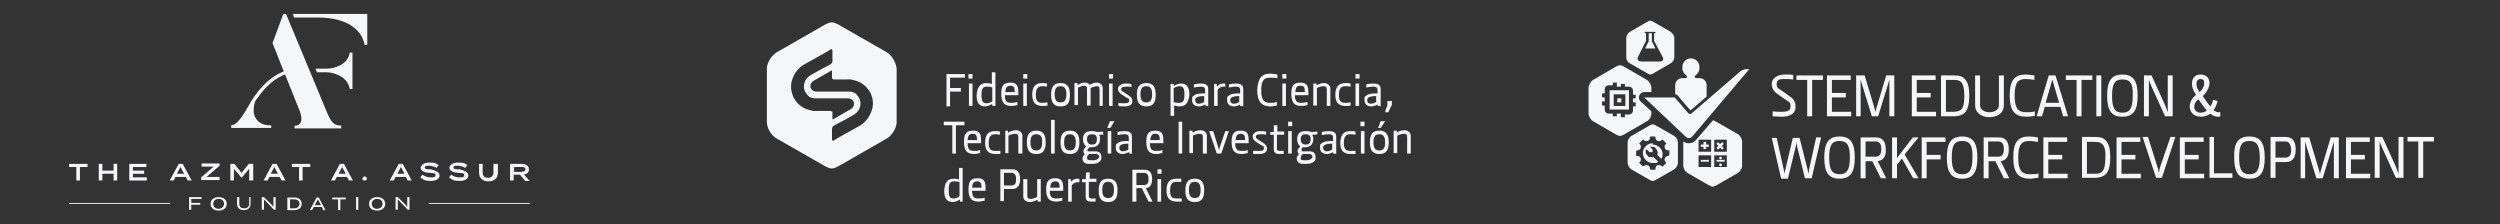 <?xml version="1.0" encoding="UTF-8"?> <svg xmlns="http://www.w3.org/2000/svg" id="Layer_1" version="1.1" viewBox="0 0 556.8 50"><rect x="0" y="0" width="556.8" height="50" fill="#333333" stroke="none"/><defs><style> .st0 { fill: #f5f6f7; } </style></defs><g><g><path class="st0" d="M72.7,15.3h-2.4c0,.2.2.5.3.8h2.1c1.6,0,4.7.9,5.2,3.7h.6v-8.1h-.6c-.4,2.8-3.6,3.6-5.2,3.6Z"></path><g><path class="st0" d="M72.9,25.2L63.7,3.1h-.6l-2.4,6.5,2.5,6.3c-3.8,1.5-6.3,4.9-7.8,7.6h0c-2.2,3.9-3.1,4.3-3.9,4.4v.6h8.9v-.6c-2.6.1-3.7-1.4-3.9-2.9,0-1.1,0-2.2.8-3.1,2.2-3.2,4.5-4.7,6.2-5.3l3,7.5s1.9,3.9-.9,3.9v.6h10.4v-.6c-1.1-.2-1.9.1-3.1-2.8Z"></path><path class="st0" d="M65.2,3.1l.3.8h5.6c2.8,0,9.1.8,10.1,6.1h.6V3.1h-16.6Z"></path></g></g><g><path class="st0" d="M19.5,37.2h-1.7v3h-.8v-3h-1.6v-.7h4.1v.7h0Z"></path><path class="st0" d="M26.1,36.5v3.7h-.8v-1.5h-2.5v1.5h-.8v-3.7h.8v1.5h2.5v-1.5s.8,0,.8,0Z"></path><path class="st0" d="M32.7,39.5v.7h-3.9v-3.7h3.8v.7h-3v.8h2.5v.7h-2.5v.8h3.1Z"></path><path class="st0" d="M41.4,39.4h-2.3l-.4.8h-.9l2-3.7h.9l2,3.7h-.9l-.4-.8ZM41,38.7l-.8-1.5-.8,1.5h1.6Z"></path><path class="st0" d="M48.8,37l-2.8,2.4h2.9v.7h-4.1v-.6l2.8-2.4h-2.7v-.7h4v.6h-.1Z"></path><path class="st0" d="M56.4,36.5v3.7h-.9v-2.6l-1.7,2h0l-1.7-2v2.6h-.8v-3.7h.9l1.6,2,1.6-2h1.1Z"></path><path class="st0" d="M62.3,39.4h-2.3l-.4.8h-.9l2-3.7h.9l2,3.7h-.9l-.4-.8ZM61.9,38.7l-.8-1.5-.8,1.5h1.6Z"></path><path class="st0" d="M69,37.2h-1.6v3h-.8v-3h-1.6v-.7h4.1v.7h0Z"></path><path class="st0" d="M77.3,39.4h-2.3l-.4.8h-.9l2-3.7h.9l2,3.7h-.9l-.4-.8ZM77,38.7l-.8-1.5-.8,1.5h1.6Z"></path><path class="st0" d="M80.7,39.8c0-.2.2-.5.5-.5s.5.2.5.5-.2.4-.5.4c-.3,0-.5-.1-.5-.4Z"></path><path class="st0" d="M90.4,39.4h-2.3l-.4.8h-.9l2-3.7h.9l2,3.7h-.9l-.4-.8ZM90.1,38.7l-.8-1.5-.8,1.5h1.6Z"></path><path class="st0" d="M97.9,39.1c0,.7-.7,1.2-2,1.2s-1.7-.3-2.3-.8l.5-.6c.5.4,1.1.6,1.8.6s1.1,0,1.1-.5-.4-.4-1.2-.5c-1.1,0-2.1-.4-2.1-1.1s.8-1.2,2-1.2,1.5.2,2,.6l-.5.6c-.4-.3-.9-.4-1.5-.5-.5,0-1.1,0-1.1.4s.5.4,1.3.4c1.1.3,2,.6,2,1.4Z"></path><path class="st0" d="M104.3,39.1c0,.7-.7,1.2-2,1.2s-1.7-.3-2.3-.8l.5-.6c.5.4,1.1.6,1.8.6s1.1,0,1.1-.5-.4-.4-1.2-.5c-1.1,0-2.1-.4-2.1-1.1s.8-1.2,2-1.2,1.5.2,2,.6l-.5.6c-.4-.3-.9-.4-1.5-.5-.5,0-1.1,0-1.1.4s.5.4,1.3.4c1.2.3,2,.6,2,1.4Z"></path><path class="st0" d="M110.9,36.5v2c0,1.1-.8,1.9-2.1,1.9s-2.1-.8-2.1-1.9v-2h.8v1.9c0,.8.4,1.2,1.2,1.2s1.2-.5,1.2-1.2v-1.9h1Z"></path><path class="st0" d="M116.9,40.2l-1.1-1.3h-1.4v1.3h-.8v-3.7h2.6c.9,0,1.6.4,1.6,1.2s-.4,1-1.1,1.2l1.3,1.4h-1.1ZM116.2,38.2c.5,0,.8,0,.8-.5s-.4-.5-.8-.5h-1.7v1.1h1.7Z"></path></g><g><g><path class="st0" d="M42.6,44.4v.8h2v.4h-2v1.1h-.5v-2.8h2.8v.4h-2.3Z"></path><path class="st0" d="M46.9,45.4c0-.9.7-1.5,1.8-1.5s1.8.6,1.8,1.5-.7,1.5-1.8,1.5c-1.1,0-1.8-.6-1.8-1.5ZM49.9,45.4c0-.7-.5-1.1-1.2-1.1s-1.2.4-1.2,1.1.5,1.1,1.2,1.1c.7,0,1.2-.5,1.2-1.1Z"></path><path class="st0" d="M55.8,43.9v1.5c0,.8-.5,1.4-1.5,1.4s-1.5-.6-1.5-1.4v-1.5h.5v1.5c0,.7.4,1,1.1,1s1.1-.4,1.1-1v-1.5h.3Z"></path><path class="st0" d="M61.4,43.9v2.8h-.4l-2.2-2.3v2.3h-.5v-2.8h.5l2.1,2.1v-2.1h.5Z"></path><path class="st0" d="M67.2,45.4c0,.9-.7,1.4-1.7,1.4h-1.5v-2.8h1.4c1.1-.1,1.8.5,1.8,1.4ZM66.7,45.4c0-.7-.5-1-1.2-1h-.9v2h.9c.7,0,1.2-.4,1.2-1Z"></path><path class="st0" d="M71.7,46.1h-1.8l-.4.7h-.5l1.5-2.8h.5l1.5,2.8h-.5l-.3-.7ZM71.5,45.7l-.7-1.3-.7,1.3h1.4Z"></path><path class="st0" d="M77.1,44.4h-1.3v2.4h-.5v-2.4h-1.3v-.4h3v.4h0Z"></path><path class="st0" d="M79.3,46.7v-2.8h.5v2.8h-.5Z"></path><path class="st0" d="M82.2,45.4c0-.9.7-1.5,1.8-1.5s1.8.6,1.8,1.5-.7,1.5-1.8,1.5c-1.2,0-1.8-.6-1.8-1.5ZM85.2,45.4c0-.7-.5-1.1-1.2-1.1s-1.2.4-1.2,1.1.5,1.1,1.2,1.1c.7,0,1.2-.5,1.2-1.1Z"></path><path class="st0" d="M91.2,43.9v2.8h-.4l-2.2-2.3v2.3h-.5v-2.8h.5l2.1,2.1v-2.1h.5Z"></path></g><rect class="st0" x="15.4" y="45.2" width="22.5" height=".2"></rect><rect class="st0" x="95.5" y="45.2" width="22.5" height=".2"></rect></g></g><g><path class="st0" d="M197.6,11.7l-10.3-5.9c-1.9-1.1-2.2-1.1-4.1,0l-10.3,5.9c-1.1.7-2.1,2.3-2.1,3.6v11.9c0,1.3.9,2.9,2.1,3.6l10.3,5.9c1.9,1.1,2.2,1.1,4.1,0l10.3-5.9c1.1-.7,2.1-2.3,2.1-3.6v-11.9c-.1-1.3-1-2.9-2.1-3.6ZM184.9,24.7h-2.4c-.7,0-1.3.1-1.8-.1-1.5-.3-2.6-.9-3.6-2.3-.8-1.2-1.1-2.7-.8-4.1.4-1.6,1.4-3.1,2.9-3.9l2.7-1.5c.4-.2,2.7-1.5,3.1-1.8.2-.1.4,0,.4.3v2.3c0,.3-.2.6-.4.7-.4.2-1.2.7-1.7.9l-2.7,1.5c-.8.5-1.4,1.2-1.5,2.1-.1.5-.1,1.2.4,1.9.5.8,1,1.2,2.2,1.2h7.1c.8,0,1.4.5,1.4,1.2s-.3.9-.7,1.2l-4,2.3q-.1,0-.1-.1h0v-1.6c-.1,0-.3-.2-.5-.2ZM194.3,24.1c-.4,1.6-1.4,3.1-2.8,3.9l-2.7,1.5c-.4.2-2.7,1.5-3.1,1.8-.2.1-.4,0-.4-.3v-2.3c0-.3.2-.6.4-.7.4-.2,1.2-.7,1.7-.9l2.7-1.5c.8-.5,1.4-1.2,1.5-2.1.1-.5.1-1.2-.4-1.9-.5-.8-1-1.2-2.2-1.2h-7.1c-.8,0-1.4-.5-1.4-1.2s.3-.9.7-1.2l4-2.3q.1,0,.1.1h0v1.5c0,.2.2.4.4.4h2.4c.7,0,1.3-.1,1.8.1,1.5.3,2.6.9,3.6,2.3.8,1.1,1.1,2.6.8,4Z"></path><path class="st0" d="M210.8,23.6v-7.1h4.1v.8h-3.3v2.3h2.4v.8h-2.4v3.3h-.8ZM215.7,17.5v-1h.9v1h-.9ZM215.8,23.6v-5h.8v5h-.8ZM219.7,18.5c.4,0,.8.1,1.2.2v-2.6h.8v7.5h-.7v-.4h-.1c-.4.2-.9.5-1.5.5-1.3,0-1.9-.8-1.9-2.5.2-1.9.8-2.7,2.2-2.7ZM219.7,23c.5,0,.9-.2,1.3-.4v-3.1c-.4-.2-.8-.2-1.2-.2-.9,0-1.2.4-1.2,1.9,0,1.3.3,1.8,1.1,1.8ZM226.8,21.2h-3c0,1.5.6,1.7,1.4,1.7s.9-.1,1.4-.2v.7c-.3.1-.8.2-1.3.2-1.5,0-2.3-.6-2.3-2.7s.7-2.5,2.1-2.5,1.7.8,1.7,2.1v.7h0ZM226,20.5c0-.8-.1-1.4-.9-1.4s-1.1.3-1.2,1.4h2.1ZM227.9,17.5v-1h.9v1h-.9ZM227.9,23.6v-5h.8v5h-.8ZM232.1,18.5c.4,0,.7,0,1.1.1v.7c-.4-.1-.8-.1-1.1-.1-1.2,0-1.4,1-1.4,1.9,0,1.5.5,1.8,1.4,1.8s.8-.1,1.2-.1v.7c-.3.1-.7.1-1.1.1-1.5,0-2.3-.7-2.3-2.5s.7-2.6,2.2-2.6ZM236.2,23.7c-1.4,0-2.1-.7-2.1-2.6s.7-2.6,2.1-2.6,2.1.7,2.1,2.6-.6,2.6-2.1,2.6ZM236.2,19.2c-.8,0-1.3.4-1.3,1.8s.5,1.8,1.3,1.8,1.3-.4,1.3-1.8-.5-1.8-1.3-1.8ZM245.7,23.6h-.8v-3.7c0-.5-.2-.7-.6-.7s-.9.2-1.4.4v3.9h-.8v-3.7c0-.5-.2-.7-.6-.7s-.9.2-1.4.4v3.9h-.8v-4.9h.7v.4h.1c.5-.3.9-.5,1.5-.5s.9.2,1.1.5h0c.5-.3,1-.5,1.6-.5s1.3.4,1.3,1.2v3.9h0ZM247,17.5v-1h.9v1h-.9ZM247,23.6v-5h.8v5h-.8ZM250.5,23.7c-.4,0-1,0-1.4-.1v-.7c.4.1.9.1,1.3.1.6,0,1.1-.1,1.1-.6s-.2-.4-.5-.6l-1.1-.7c-.4-.3-.9-.6-.9-1.3s.7-1.2,1.7-1.2.9.1,1.3.1v.7c-.3-.1-.8-.1-1.2-.1s-1.1.1-1.1.5.2.5.4.6l1.2.8c.6.4.9.7.9,1.3.1.8-.7,1.2-1.7,1.2ZM255.3,23.7c-1.4,0-2.1-.7-2.1-2.6s.7-2.6,2.1-2.6,2.1.7,2.1,2.6-.7,2.6-2.1,2.6ZM255.3,19.2c-.8,0-1.3.4-1.3,1.8s.5,1.8,1.3,1.8,1.3-.4,1.3-1.8-.5-1.8-1.3-1.8ZM262.7,23.7c-.4,0-.8-.1-1.2-.2v2.3h-.8v-7.1h.7v.4h.1c.4-.2.9-.5,1.5-.5,1.3,0,1.9.8,1.9,2.5-.2,1.8-.8,2.6-2.2,2.6ZM262.7,19.2c-.5,0-.9.2-1.3.4v3.1c.4.2.8.2,1.2.2.9,0,1.2-.4,1.2-1.9,0-1.3-.3-1.8-1.1-1.8ZM268.5,23.6v-.3h-.1c-.4.2-.9.4-1.4.4-.8,0-1.5-.4-1.5-1.4s.1-.7.4-1c.5-.5,1.7-.5,2.5-.5v-.8c0-.5-.3-.7-.9-.7s-1.2.1-1.6.2v-.7c.3-.1,1-.2,1.5-.2.9,0,1.7.2,1.7,1.2v3.9c-.1-.1-.6-.1-.6-.1ZM268.3,21.4c-.5,0-1.5,0-1.9.4-.2.2-.2.4-.2.5,0,.6.4.8.8.8s.9-.2,1.2-.4v-1.3h.1ZM272.8,19.3h-.3c-.5,0-1,.2-1.3.7v3.6h-.8v-4.9h.6v.5h.1c.4-.4.8-.6,1.4-.6s.3,0,.4.1v.6ZM276.2,23.6v-.3h0c-.4.2-.9.4-1.4.4-.8,0-1.5-.4-1.5-1.4s.1-.7.4-1c.5-.5,1.7-.5,2.5-.5v-.8c0-.5-.3-.7-.9-.7s-1.2.1-1.6.2v-.7c.3-.1,1-.2,1.5-.2.9,0,1.7.2,1.7,1.2v3.9c-.1-.1-.7-.1-.7-.1ZM276.1,21.4c-.5,0-1.5,0-1.9.4-.2.2-.2.4-.2.5,0,.6.4.8.8.8s.9-.2,1.2-.4v-1.3h.1ZM283,16.4c.5,0,.9.1,1.5.2v.8c-.6-.1-1.2-.1-1.6-.1-1.3,0-2,.5-2,2.8s.7,2.8,2,2.8.9-.1,1.5-.2v.8c-.4.1-.9.2-1.4.2-1.9,0-3-.9-3-3.7.2-2.8,1.1-3.6,3-3.6ZM285.6,17.5v-1h.9v1h-.9ZM285.6,23.6v-5h.8v5h-.8ZM291.4,21.2h-3c0,1.5.6,1.7,1.4,1.7s.9-.1,1.4-.2v.7c-.3.1-.8.2-1.3.2-1.5,0-2.3-.6-2.3-2.7s.7-2.5,2.1-2.5,1.7.8,1.7,2.1v.7h0ZM290.6,20.5c0-.8,0-1.4-.9-1.4s-1.1.3-1.2,1.4h2.1ZM296.3,23.6h-.8v-3.7c0-.5-.2-.7-.7-.7s-1.1.2-1.5.4v3.9h-.8v-4.9h.7v.4h0c.5-.3,1.1-.5,1.7-.5s1.4.4,1.4,1.2v3.9h-.1ZM299.7,18.5c.4,0,.7,0,1.1.1v.7c-.5-.1-.9-.1-1.2-.1-1.2,0-1.4,1-1.4,1.9,0,1.5.5,1.8,1.4,1.8s.8-.1,1.2-.1v.7c-.3.1-.7.1-1.1.1-1.5,0-2.3-.7-2.3-2.5s.8-2.6,2.3-2.6ZM301.9,17.5v-1h.9v1h-.9ZM301.9,23.6v-5h.8v5h-.8ZM306.8,23.6v-.3h0c-.4.2-.9.4-1.4.4-.8,0-1.5-.4-1.5-1.4s0-.7.4-1c.5-.5,1.7-.5,2.5-.5v-.8c0-.5-.3-.7-.9-.7s-1.2.1-1.6.2v-.7c.3-.1,1-.2,1.5-.2.9,0,1.7.2,1.7,1.2v3.9c-.1-.1-.6-.1-.6-.1ZM306.6,21.4c-.5,0-1.5,0-1.9.4-.2.2-.2.4-.2.5,0,.6.4.8.8.8s.9-.2,1.2-.4v-1.3h.1ZM309.9,23.5c-.2.5-.5,1.1-.7,1.5h-.7c0-.4.4-1.2.5-1.5v-1h1v1ZM212.9,27.9v6.3h-.8v-6.3h-1.9v-.8h4.6v.8s-1.9,0-1.9,0ZM218.5,31.9h-3c0,1.5.6,1.7,1.4,1.7s.9,0,1.4-.2v.7c-.3,0-.8.2-1.3.2-1.5,0-2.3-.6-2.3-2.7s.7-2.5,2.1-2.5,1.7.8,1.7,2.1v.7h0ZM217.6,31.2c0-.8-.1-1.4-.9-1.4s-1.1.3-1.2,1.4h2.1ZM221.6,29.2c.4,0,.7,0,1.1.1v.7c-.4-.1-.8-.1-1.1-.1-1.2,0-1.4,1-1.4,1.9,0,1.5.5,1.8,1.4,1.8s.8,0,1.2,0v.7c-.3,0-.7,0-1.1,0-1.5,0-2.3-.7-2.3-2.5s.7-2.6,2.2-2.6ZM227.6,34.2h-.8v-3.7c0-.5-.2-.7-.7-.7s-1.1.2-1.5.4v3.9h-.7v-5h.6v.4h.1c.5-.3,1.1-.5,1.7-.5s1.4.4,1.4,1.2v4h-.1ZM230.8,34.3c-1.4,0-2.1-.7-2.1-2.6s.7-2.6,2.1-2.6,2.1.7,2.1,2.6c0,1.9-.7,2.6-2.1,2.6ZM230.8,29.9c-.8,0-1.3.4-1.3,1.8s.5,1.8,1.3,1.8,1.3-.4,1.3-1.8c.1-1.4-.5-1.8-1.3-1.8ZM234.1,34.2v-7.5h.8v7.5s-.8,0-.8,0ZM238.3,34.3c-1.4,0-2.1-.7-2.1-2.6s.7-2.6,2.1-2.6,2.1.7,2.1,2.6-.7,2.6-2.1,2.6ZM238.3,29.9c-.8,0-1.3.4-1.3,1.8s.5,1.8,1.3,1.8,1.3-.4,1.3-1.8-.6-1.8-1.3-1.8ZM245.9,29.9c-.3.1-.7.1-1.1.1h0c.1.2.2.5.2.9,0,1.4-.8,1.9-1.9,1.9s-.4,0-.5,0l-.2.3c-.1,0-.2.2-.2.4s.1.2.2.2h1.5c1,0,1.4.5,1.4,1.2s-.1.8-.4,1.1c-.5.5-1.3.5-2,.5s-1.2,0-1.5-.4c-.2-.2-.3-.5-.3-.8s.2-.7.5-1h0c-.1,0-.3-.3-.3-.6s.1-.5.3-.7l.3-.4h0c-.4-.3-.7-.8-.7-1.6,0-1.4.8-1.8,1.9-1.8s.9.2,1.4.2.9-.1,1.2-.1v.7h.2ZM244.1,34.3h-1.5c-.3.2-.5.5-.5.8s.1.3.1.4c.2.2.7.2,1.1.2s.9,0,1.3-.4c.2,0,.2-.3.2-.5-.1-.2-.2-.5-.7-.5ZM243.2,29.9c-.6,0-1.1.2-1.1,1.1s.5,1.2,1.1,1.2,1.1-.2,1.1-1.2-.5-1.1-1.1-1.1ZM246.7,34.2v-5h.8v5h-.8ZM247.3,28.5h-.7l.6-1.5h1l-.9,1.5ZM251.5,34.2v-.3h-.1c-.4.2-.9.4-1.4.4-.8,0-1.5-.4-1.5-1.4s.1-.7.4-1c.5-.5,1.7-.5,2.5-.5v-.8c0-.5-.3-.7-.9-.7s-1.2.1-1.6.2v-.7c.3-.1,1-.2,1.5-.2.9,0,1.7.2,1.7,1.2v3.9c0-.1-.6-.1-.6-.1ZM251.4,32c-.5,0-1.5,0-1.9.4-.2.2-.2.4-.2.5,0,.6.4.8.8.8s.9-.2,1.2-.4v-1.3h.1ZM259.1,31.9h-3c0,1.5.6,1.7,1.4,1.7s.9,0,1.4-.2v.7c-.3,0-.8.2-1.3.2-1.5,0-2.3-.6-2.3-2.7s.7-2.5,2.1-2.5,1.7.8,1.7,2.1v.7h0ZM258.3,31.2c0-.8-.1-1.4-.9-1.4s-1.1.3-1.2,1.4h2.1ZM262.5,34.2v-7.1h.8v7.1h-.8ZM268.7,34.2h-.8v-3.7c0-.5-.2-.7-.7-.7s-1.1.2-1.5.4v3.9h-.8v-5h.7v.4h.1c.5-.3,1.1-.5,1.7-.5s1.4.4,1.4,1.2v4h-.1ZM272.9,29.2h.8l-1.7,5h-1l-1.7-5h.9l1.1,3.5c.1.2.1.4.2.8h0c.1-.4.1-.5.2-.8l1.2-3.5ZM278.1,31.9h-3c0,1.5.6,1.7,1.4,1.7s.9,0,1.4-.2v.7c-.3,0-.8.2-1.3.2-1.5,0-2.3-.6-2.3-2.7s.7-2.5,2.1-2.5,1.7.8,1.7,2.1v.7h0ZM277.3,31.2c0-.8-.1-1.4-.9-1.4s-1.1.3-1.2,1.4h2.1ZM280.5,34.3c-.4,0-1,0-1.4,0v-.7c.4,0,.9,0,1.3,0,.6,0,1.1,0,1.1-.6s-.2-.4-.5-.6l-1.1-.7c-.4-.3-.9-.6-.9-1.3s.7-1.2,1.7-1.2.9.1,1.3.1v.7c-.3-.1-.8-.1-1.2-.1s-1.1.1-1.1.5.2.5.4.6l1.2.8c.6.4.9.7.9,1.3,0,.8-.7,1.2-1.7,1.2ZM284.4,30v3.1c0,.2,0,.5.5.5s.7,0,1,0v.7c-.3,0-.7,0-1,0-1,0-1.2-.5-1.2-1.1v-3.2h-.8v-.6h.8c0-.1,0-1.5,0-1.5h.8v1.4h1.5v.7h-1.7ZM286.9,28.1v-1h.9v1h-.9ZM286.9,34.2v-5h.8v5h-.8ZM293.4,29.9c-.3.1-.7.1-1.1.1h0c0,.2.2.5.2.9,0,1.4-.8,1.9-1.9,1.9s-.4,0-.5,0l-.2.3c0,0,0,.2,0,.4s0,.2.2.2h1.5c1,0,1.4.5,1.4,1.2s0,.8-.4,1.1c-.5.5-1.3.5-2,.5s-1.2,0-1.5-.4c-.2-.2-.3-.5-.3-.8s.2-.7.5-1h0c0,0-.3-.3-.3-.6s0-.5.3-.7l.3-.4h0c-.4-.3-.7-.8-.7-1.6,0-1.4.8-1.8,1.9-1.8s.9.2,1.4.2.9-.1,1.2-.1v.7ZM291.7,34.3h-1.5c-.3.2-.5.5-.5.8s0,.3,0,.4c.2.2.7.2,1.1.2s.9,0,1.3-.4c.2,0,.2-.3.2-.5,0-.2-.3-.5-.7-.5ZM290.8,29.9c-.6,0-1.1.2-1.1,1.1s.5,1.2,1.1,1.2,1.1-.2,1.1-1.2c0-.9-.5-1.1-1.1-1.1ZM296.9,34.2v-.3h0c-.4.2-.9.4-1.4.4-.8,0-1.5-.4-1.5-1.4s0-.7.4-1c.5-.5,1.7-.5,2.5-.5v-.8c0-.5-.3-.7-.9-.7s-1.2.1-1.6.2v-.7c.3-.1,1-.2,1.5-.2.9,0,1.7.2,1.7,1.2v3.9c0-.1-.6-.1-.6-.1ZM296.8,32c-.5,0-1.5,0-1.9.4s-.2.4-.2.5c0,.6.4.8.8.8s.9-.2,1.2-.4v-1.3h.1ZM300.8,29.2c.4,0,.7,0,1.1.1v.7c-.5-.1-.9-.1-1.2-.1-1.2,0-1.4,1-1.4,1.9,0,1.5.5,1.8,1.4,1.8s.8,0,1.2,0v.7c-.3,0-.7,0-1.1,0-1.5,0-2.3-.7-2.3-2.5.1-2,.9-2.6,2.3-2.6ZM303,28.1v-1h.9v1h-.9ZM303.1,34.2v-5h.8v5h-.8ZM307.2,34.3c-1.4,0-2.1-.7-2.1-2.6s.7-2.6,2.1-2.6,2.1.7,2.1,2.6-.7,2.6-2.1,2.6ZM307.2,29.9c-.8,0-1.3.4-1.3,1.8s.5,1.8,1.3,1.8,1.3-.4,1.3-1.8-.5-1.8-1.3-1.8ZM307.5,28.5h-.6l.6-1.5h1l-1,1.5ZM314.2,34.2h-.8v-3.7c0-.5-.2-.7-.7-.7s-1.1.2-1.5.4v3.9h-.8v-5h.7v.4h0c.5-.3,1.1-.5,1.7-.5s1.4.4,1.4,1.2v4h-.1ZM212.4,39.8c.4,0,.8,0,1.2.2v-2.6h.8v7.5h-.6v-.4h-.1c-.4.2-.9.5-1.5.5-1.3,0-1.9-.8-1.9-2.5.1-1.9.7-2.7,2.1-2.7ZM212.4,44.2c.5,0,.9-.2,1.3-.5v-3.1c-.4-.2-.8-.2-1.2-.2-.9,0-1.2.4-1.2,1.9s.2,1.9,1.1,1.9ZM219.5,42.5h-3c0,1.5.6,1.7,1.4,1.7s.9,0,1.4-.2v.7c-.3,0-.8.2-1.3.2-1.5,0-2.3-.6-2.3-2.7s.7-2.5,2.1-2.5,1.7.8,1.7,2.1v.7h0ZM218.6,41.8c0-.8-.1-1.4-.9-1.4s-1.1.3-1.2,1.4h2.1ZM225.4,42.1h-1.8v2.7h-.8v-7.1h2.7c1.3,0,1.7,1,1.7,2.2,0,1.3-.5,2.2-1.8,2.2ZM225.3,38.5h-1.7v2.8h1.7c.8,0,1-.5,1-1.4s-.3-1.4-1-1.4ZM228,39.9h.8v3.7c0,.5.2.7.7.7s1.1-.2,1.5-.5v-3.9h.8v5h-.7v-.4h-.1c-.5.3-1.1.5-1.7.5s-1.4-.4-1.4-1.2v-3.9h.1ZM236.8,42.5h-3c0,1.5.6,1.7,1.4,1.7s.9,0,1.4-.2v.7c-.3,0-.8.2-1.3.2-1.5,0-2.3-.6-2.3-2.7s.7-2.5,2.1-2.5,1.7.8,1.7,2.1v.7h0ZM236,41.8c0-.8-.1-1.4-.9-1.4s-1.1.3-1.2,1.4h2.1ZM240.3,40.6h-.3c-.5,0-1,.2-1.3.7v3.6h-.8v-5h.6v.5h.1c.4-.4.8-.6,1.4-.6s.3,0,.4,0v.7ZM242.5,40.6v3.1c0,.2.1.5.5.5s.7,0,1,0v.7c-.3,0-.7,0-1,0-1,0-1.2-.5-1.2-1.1v-3.2h-.8v-.7h.8c0,0,.1-1.5.1-1.5h.8v1.4h1.5v.7h-1.7ZM246.8,45c-1.4,0-2.1-.7-2.1-2.6s.7-2.6,2.1-2.6,2.1.7,2.1,2.6-.7,2.6-2.1,2.6ZM246.8,40.5c-.8,0-1.3.4-1.3,1.8s.5,1.8,1.3,1.8,1.3-.4,1.3-1.8-.5-1.8-1.3-1.8ZM255.2,41.9l1.5,3h-.9l-1.5-3h-1.2v3h-.9v-7.1h2.7c1.3,0,1.7.9,1.7,2.1,0,1-.3,1.9-1.4,2ZM254.8,38.5h-1.7v2.7h1.7c.8,0,1-.5,1-1.3s-.2-1.4-1-1.4ZM257.8,38.7v-1h.9v1h-.9ZM257.8,44.9v-5h.8v5h-.8ZM262,39.8c.4,0,.7,0,1.1,0v.7c-.4,0-.8,0-1.1,0-1.2,0-1.4,1-1.4,1.9,0,1.5.5,1.8,1.4,1.8s.8,0,1.2,0v.7c-.3,0-.7,0-1.1,0-1.5,0-2.3-.7-2.3-2.5s.7-2.6,2.2-2.6ZM266.1,45c-1.4,0-2.1-.7-2.1-2.6s.7-2.6,2.1-2.6,2.1.7,2.1,2.6-.7,2.6-2.1,2.6ZM266.1,40.5c-.8,0-1.3.4-1.3,1.8s.5,1.8,1.3,1.8,1.3-.4,1.3-1.8c0-1.4-.5-1.8-1.3-1.8Z"></path></g><g><g><path class="st0" d="M396.8,26c-.7,0-1.5-.1-2-.1v-1.1c.7.1,1.4.1,2.1.1,1,0,1.9-.2,1.9-1.2s-.4-1-.8-1.3l-1.9-1.3c-.6-.4-1.5-1.1-1.5-2.4s1.3-2.1,2.9-2.1,1.3,0,1.9.1v1c-.7-.1-1.4-.1-2.1-.1-1,0-1.6.2-1.6,1.1s.4,1,.7,1.2l2,1.4c.9.6,1.5,1.2,1.5,2.4.1,1.8-1.6,2.3-3.1,2.3Z"></path><path class="st0" d="M403.6,17.8v8.1h-1.1v-8.1h-2.4v-1h5.9v1h-2.4Z"></path><path class="st0" d="M406.9,25.9v-9.1h5.3v1h-4.2v2.9h3.1v1h-3.1v3.2h4.3v1h-5.4Z"></path><path class="st0" d="M418.3,25.9h-1.4l-2.1-6.8c-.1-.2-.3-1.1-.4-1.4h0v8.2h-1v-9.1h1.9l2.1,7c.1.3.2.7.3,1.2h0c.1-.5.2-.9.3-1.2l2.1-7h1.8v9.1h-1.1v-8.2h0c-.1.3-.3,1.1-.4,1.4l-2.1,6.8Z"></path><path class="st0" d="M425.8,25.9v-9.1h5.3v1h-4.2v2.9h3.1v1h-3.1v3.2h4.3v1h-5.4Z"></path><path class="st0" d="M432.3,16.8h3c1.2,0,1.9.3,2.3.8.7.7,1,1.9,1,3.7s-.3,3.1-1,3.8c-.4.4-1.2.8-2.4.8h-2.9v-9.1ZM436.8,18.3c-.5-.5-1.1-.5-1.9-.5h-1.5v7.1h1.5c.8,0,1.4-.1,1.9-.5.5-.5.7-1.5.7-3.1s-.3-2.6-.7-3Z"></path><path class="st0" d="M439.9,23.4v-6.6h1.1v6.6c0,1.1,1.1,1.6,2.1,1.6s2.1-.5,2.1-1.6v-6.6h1.1v6.6c0,2.1-1.9,2.7-3.2,2.7s-3.2-.6-3.2-2.7Z"></path><path class="st0" d="M451.2,16.6c.6,0,1.2.1,1.9.2v1c-.6-.1-1.4-.2-1.9-.2-1.7,0-2.5.7-2.5,3.7s.9,3.7,2.6,3.7,1.2-.1,1.9-.2v1c-.6.1-1.2.2-1.8.2-2.5,0-3.8-1.1-3.8-4.7s1.2-4.7,3.6-4.7Z"></path><path class="st0" d="M459.5,25.9l-.6-2.1h-3.5l-.6,2.1h-1.2l2.7-9.1h1.5l2.8,9.1h-1.1ZM457.3,18.4c-.1-.3-.1-.5-.2-.7h0c-.1.3-.1.4-.2.7l-1.3,4.5h3l-1.3-4.5Z"></path><path class="st0" d="M463.6,17.8v8.1h-1.1v-8.1h-2.4v-1h5.9v1h-2.4Z"></path><path class="st0" d="M466.9,25.9v-9.1h1.1v9.1h-1.1Z"></path><path class="st0" d="M472.7,16.6c2.5,0,3.4,1.5,3.4,4.7s-.9,4.7-3.4,4.7-3.4-1.5-3.4-4.7.9-4.7,3.4-4.7ZM472.7,17.7c-1.7,0-2.3.9-2.3,3.7s.7,3.7,2.3,3.7,2.3-.9,2.3-3.7c.1-2.9-.6-3.7-2.3-3.7Z"></path><path class="st0" d="M479.2,19.3c-.2-.4-.4-1-.6-1.5h0v8.1h-1.1v-9.1h1.7l3,6.6c.2.5.4,1.1.6,1.6h0v-8.2h1.1v9.1h-1.7l-3-6.6Z"></path><path class="st0" d="M490.6,21.4c.4.6,1.2,1.8,1.7,2.3.3-.4.5-1,.6-1.5l1,.3c-.2.7-.4,1.4-.9,2,.3.3.7.5,1.1.5s.2,0,.4-.1v1c-.1.1-.3.1-.5.1-.5,0-1.2-.2-1.7-.7-.5.4-1.3.7-2,.7-1.9,0-2.6-1.2-2.6-2.3s.7-2,1.4-2.6c-.6-.9-.9-1.6-.9-2.4,0-1.2.5-2.1,1.9-2.1s2,.9,2,1.9-.8,2.3-1.5,2.9ZM491.5,24.6c-.6-.6-1.4-1.9-1.9-2.5-.5.4-.9,1-.9,1.7s.5,1.3,1.4,1.3c.5,0,1.1-.2,1.4-.5ZM490.1,17.6c-.4,0-.9.2-.9,1s.2,1.2.7,1.9c.5-.4,1-1.1,1-1.8.1-.9-.3-1.1-.8-1.1Z"></path><path class="st0" d="M402.6,37.8c0,.2.1.7.2.9h0c0-.2.1-.7.1-.9l1.6-7.2h1.1l-2.1,9.1h-1.5l-1.8-7.3c0-.2-.1-.6-.1-.8h0c0,.2-.1.6-.1.8l-1.8,7.4h-1.5l-2.1-9.1h1.1l1.6,7.2c0,.2.1.7.1.9h0c0-.2.1-.7.2-.9l1.7-7.2h1.5l1.8,7.1Z"></path><path class="st0" d="M409.7,30.4c2.5,0,3.4,1.5,3.4,4.7s-.9,4.7-3.4,4.7-3.4-1.5-3.4-4.7.9-4.7,3.4-4.7ZM409.7,31.4c-1.7,0-2.3.9-2.3,3.7s.7,3.7,2.3,3.7,2.3-.9,2.3-3.7-.6-3.7-2.3-3.7Z"></path><path class="st0" d="M418.2,35.9l1.9,3.8h-1.2l-1.9-3.8h-1.5v3.8h-1.1v-9.1h3.4c1.7,0,2.2,1.2,2.2,2.7.1,1.3-.4,2.4-1.8,2.6ZM417.7,31.5h-2.2v3.4h2.2c1,0,1.3-.7,1.3-1.7s-.3-1.7-1.3-1.7Z"></path><path class="st0" d="M424.2,34.4l3.1,5.3h-1.2l-2.5-4.4-1.1,1.4v3h-1.1v-9.1h1.1v4.6h0l3.5-4.6h1.3l-3.1,3.8Z"></path><path class="st0" d="M428,39.7v-9.1h5.3v1h-4.2v2.9h3.1v1h-3.1v4.2h-1.1Z"></path><path class="st0" d="M437,30.4c2.5,0,3.4,1.5,3.4,4.7s-.9,4.7-3.4,4.7-3.4-1.5-3.4-4.7c0-3.2.9-4.7,3.4-4.7ZM437,31.4c-1.7,0-2.3.9-2.3,3.7s.7,3.7,2.3,3.7,2.3-.9,2.3-3.7c.1-2.8-.6-3.7-2.3-3.7Z"></path><path class="st0" d="M445.6,35.9l1.9,3.8h-1.2l-1.9-3.8h-1.5v3.8h-1.1v-9.1h3.4c1.7,0,2.2,1.2,2.2,2.7s-.5,2.4-1.8,2.6ZM445,31.5h-2.2v3.4h2.2c1,0,1.3-.7,1.3-1.7s-.3-1.7-1.3-1.7Z"></path><path class="st0" d="M452,30.4c.6,0,1.2.1,1.9.2v1c-.6-.1-1.4-.2-1.9-.2-1.7,0-2.5.7-2.5,3.7s.9,3.7,2.6,3.7,1.2,0,1.9-.2v1c-.6,0-1.2.2-1.8.2-2.5,0-3.8-1.1-3.8-4.7s1.1-4.7,3.6-4.7Z"></path><path class="st0" d="M455.1,39.7v-9.1h5.3v1h-4.2v2.9h3.1v1h-3.1v3.2h4.3v1h-5.4Z"></path><path class="st0" d="M463.7,30.5h3c1.2,0,1.9.3,2.3.8.7.7,1,1.9,1,3.7s-.3,3.1-1,3.8c-.4.4-1.2.8-2.4.8h-2.9v-9.1ZM468.2,32.1c-.5-.5-1.1-.5-1.9-.5h-1.5v7.1h1.5c.8,0,1.4,0,1.9-.5.5-.5.7-1.5.7-3.1.1-1.6-.2-2.6-.7-3Z"></path><path class="st0" d="M471.4,39.7v-9.1h5.3v1h-4.2v2.9h3.1v1h-3.1v3.2h4.3v1h-5.4Z"></path><path class="st0" d="M483.4,30.5h1.1l-3,9.1h-1.3l-3-9.1h1.2l2.2,7c.1.2.1.5.2,1h0c.1-.4.2-.7.2-1l2.4-7Z"></path><path class="st0" d="M485.5,39.7v-9.1h5.3v1h-4.2v2.9h3.1v1h-3.1v3.2h4.3v1h-5.4Z"></path><path class="st0" d="M493.1,30.5v8.1h4.1v1h-5.1v-9.1s1,0,1,0Z"></path><path class="st0" d="M501,30.4c2.5,0,3.4,1.5,3.4,4.7s-.9,4.7-3.4,4.7-3.4-1.5-3.4-4.7c-.1-3.2.8-4.7,3.4-4.7ZM501,31.4c-1.7,0-2.3.9-2.3,3.7s.7,3.7,2.3,3.7,2.3-.9,2.3-3.7-.7-3.7-2.3-3.7Z"></path><path class="st0" d="M509.1,36.1h-2.3v3.5h-1.1v-9.1h3.4c1.7,0,2.2,1.3,2.2,2.8s-.5,2.8-2.2,2.8ZM509,31.5h-2.2v3.6h2.2c1,0,1.3-.7,1.3-1.8-.1-1-.4-1.8-1.3-1.8Z"></path><path class="st0" d="M517.3,39.7h-1.4l-2.1-6.8c-.1-.2-.3-1.1-.4-1.4h0v8.2h-1v-9.1h1.9l2.1,7c.1.3.2.7.3,1.2h0c.1-.5.2-.9.3-1.2l2.1-7h1.8v9.1h-1.1v-8.2h0c-.1.3-.3,1.1-.4,1.4l-2.1,6.8Z"></path><path class="st0" d="M522.5,39.7v-9.1h5.3v1h-4.2v2.9h3.1v1h-3.1v3.2h4.3v1h-5.4Z"></path><path class="st0" d="M530.6,33c-.2-.4-.4-1-.6-1.5h0v8.1h-1.1v-9.1h1.7l3,6.6c.2.5.4,1.1.6,1.6h0v-8.2h1.1v9.1h-1.7l-3-6.6Z"></path><path class="st0" d="M539.7,31.5v8.1h-1.1v-8.1h-2.4v-1h5.9v1s-2.4,0-2.4,0Z"></path></g><g><circle class="st0" cx="383.2" cy="35.2" r=".3"></circle><path class="st0" d="M383.2,36.4c-.1,0-.3,0-.3.3s.1.3.3.3.3,0,.3-.3c0-.2-.2-.3-.3-.3Z"></path><path class="st0" d="M380.5,35.6h-1.6s-.1,0-.1,0v.4s0,0,.1,0h1.6s.1,0,.1,0v-.5c-.1.1-.1,0-.1,0Z"></path><path class="st0" d="M384,35.6h-1.6s-.1,0-.1,0v.4s0,0,.1,0h1.6s.1,0,.1,0v-.5c0,.1-.1,0-.1,0Z"></path><path class="st0" d="M380.5,32.2h-.5v-.5s0-.1-.1-.1h-.4s-.1,0-.1.1v.5h-.5s-.1,0-.1.1v.4s0,0,.1,0h.5v.5s0,0,.1,0h.4s.1,0,.1,0v-.5h.5s.1,0,.1,0v-.5h-.1Z"></path><path class="st0" d="M387.1,29.9l-4.7-2.7c-.4-.2-.7-.4-.9-.4l-3.7,4.3c-.4.5-1,.8-1.6.8s-.9-.1-1.3-.4h0v5.4c0,.6.4,1.3.9,1.6l4.7,2.7c.9.5,1,.5,1.9,0l4.7-2.7c.5-.3.9-1,.9-1.6v-5.4c0-.5-.4-1.3-.9-1.6ZM381.1,37.2c0,0-.1,0-.1,0h-2.6c-.1,0-.1,0-.1,0v-2.6c0,0,.1,0,.1,0h2.6c.1,0,.1,0,.1,0v2.6ZM381.1,33.8c0,0-.1,0-.1,0h-2.6c-.1,0-.1,0-.1,0v-2.6c0-.1.1-.1.1-.1h2.6c.1,0,.1.1.1.1v2.6ZM384.6,37.2c0,0-.1,0-.1,0h-2.6c-.1,0-.1,0-.1,0v-2.6c0,0,.1,0,.1,0h2.6c.1,0,.1,0,.1,0v2.6ZM384.6,33.8c0,0-.1,0-.1,0h-2.6c-.1,0-.1,0-.1,0v-2.6c0-.1.1-.1.1-.1h2.6c.1,0,.1.1.1.1v2.6Z"></path><path class="st0" d="M383.9,32l-.3-.3h-.1l-.4.4-.4-.4h-.1l-.3.3h0c0,.1.4.5.4.5l-.4.4h0c0,0,.3.4.3.4h.1l.4-.4.4.4h.1l.3-.3h0c0,0-.4-.5-.4-.5l.4-.4c0,0,0-.1,0-.1Z"></path></g><path class="st0" d="M373.6,21.2l2.9,3.4,3.6-3.1v-2.5c0-.9-.7-1.6-1.6-1.6h-.7c-.2,0-.3-.1-.3-.3s.1-.2.1-.3c.5-.3.9-.9.9-1.6v-.3c0-1.1-.9-1.9-1.9-1.9h0c-1.1,0-1.9.9-1.9,1.9v.3c0,.7.4,1.3.9,1.6q.1.1.1.3c0,.2-.1.3-.3.3h-.7c-.9,0-1.6.7-1.6,1.6v2c0,0,.3,0,.5.2Z"></path><path class="st0" d="M366.2,21.7h6.8l3,3.5c.2.2.5.3.7.1l10.9-9.4c.4-.3.9-.5,1.4-.5h.6l-12.7,15c-.4.4-1,.5-1.4.1l-9.3-8.8Z"></path><g><polygon class="st0" points="367.9 9.2 367.9 7.4 367.2 7.4 367.2 9.2 367.1 9.4 366.4 10.8 368.7 10.8 368 9.4 367.9 9.2"></polygon><path class="st0" d="M372.1,7.1l-3.8-2.2c-.7-.4-.8-.4-1.5,0l-3.8,2.2c-.4.2-.8.8-.8,1.3v4.4c0,.5.3,1.1.8,1.3l3.8,2.2c.7.4.8.4,1.5,0l3.8-2.2c.4-.2.8-.8.8-1.3v-4.4c0-.5-.4-1-.8-1.3ZM369.6,13.7h-4c-.8,0-1.1-.5-.7-1.2l1.7-3.4v-1.7h-.2c-.1,0-.1,0-.1,0v-.3c0,0,.1,0,.1,0h2.2c.1,0,.1,0,.1,0v.3c0,0-.1,0-.1,0h-.2v1.7l1.8,3.4c.5.7.2,1.2-.6,1.2Z"></path></g><g><path class="st0" d="M358.5,24.4h4.3v-4.3h-4.3v4.3ZM359.4,21h2.6v2.6h-2.6v-2.6Z"></path><path class="st0" d="M366.2,20.5h1.6v-1c0-.6-.5-1.4-1-1.7l-5-2.9c-.9-.5-1.1-.5-2,0l-5,2.9c-.5.3-1,1.1-1,1.7v5.8c0,.6.5,1.4,1,1.7l5,2.9c.9.5,1.1.5,2,0l5-2.9c.6-.3,1-1.1,1-1.7v-.5l-2.4-2.2c-.3-.3-.5-.8-.3-1.3s.6-.8,1.1-.8ZM364.3,21.9h-.6v.9h.6v.9h-.6v.9c0,.5-.4.9-.9.9h-.9v.6h-.9v-.8h-.9v.6h-.9v-.6h-.9c-.5,0-.9-.4-.9-.9v-.9h-.6v-.9h.6v-.9h-.6v-.9h.6v-.9c0-.5.4-.9.9-.9h.9v-.6h.9v.9h.9v-.6h.9v.6h.9c.5,0,.9.4.9.9v.9h.6v.8Z"></path><rect class="st0" x="360.2" y="21.9" width=".9" height=".9"></rect></g><g><path class="st0" d="M368.1,31.9c-1.2,0-2.2,1-2.2,2.2s1,2.2,2.2,2.2.8,0,1.2-.3l-1-1c-.2,0-.3,0-.5,0-.4,0-.7,0-.9-.4-.3-.3-.5-.8-.3-1.3,0,0,.1,0,.1,0h.1s.4.4.6.6h.1c.2,0,.4,0,.5,0h0c0,0,.1-.3.1-.5h0c-.2-.3-.6-.7-.6-.7,0,0-.1,0,0,0h.1c.1,0,.2,0,.3,0,.4,0,.7,0,.9.4.2.2.4.6.4.9s0,.4-.1.5l.9.9c.2-.3.3-.7.3-1.1,0-1.1-1-2.1-2.2-2.1Z"></path><path class="st0" d="M372.9,30.3l-4-2.3c-.7-.4-.9-.4-1.6,0l-4,2.3c-.4.3-.8.9-.8,1.4v4.6c0,.5.4,1.1.8,1.4l4,2.3c.7.4.9.4,1.6,0l4-2.3c.4-.3.8-.9.8-1.4v-4.6c0-.5-.3-1.1-.8-1.4ZM371.8,34.5c0,0-.1.2-.2.2h0c-.3,0-.6.2-.8.5-.1.3-.1.7.2.9.1,0,.1.2,0,.3-.2.2-.4.4-.6.6s-.2,0-.3,0c-.2-.2-.6-.3-.9-.2-.3,0-.5.5-.5.8s-.1.2-.2.2h-.8c-.1,0-.2,0-.2-.2,0-.3-.2-.7-.5-.8s-.7,0-.9.2c-.1,0-.2,0-.3,0-.2-.2-.4-.4-.6-.6s-.1-.2,0-.3c.3-.2.3-.6.2-.9-.1-.3-.4-.5-.8-.5s-.2,0-.2-.2v-.8c0,0,.1-.2.2-.2.4,0,.7-.2.8-.5s.1-.7-.2-.9c-.1-.1-.1-.2,0-.3.2-.2.4-.4.6-.6s.2-.1.3,0c.2.2.6.3.9.2.3-.1.5-.5.5-.8s.1-.2.2-.2h.8c.1,0,.2.1.2.2,0,.3.2.7.5.8.3.1.7,0,.9-.2.1-.1.2-.1.3,0,.2.2.4.4.6.6s.1.2,0,.3c-.3.2-.3.6-.2.9s.4.5.8.5.2,0,.2.2c0,.3,0,.5,0,.8Z"></path></g></g></svg> 